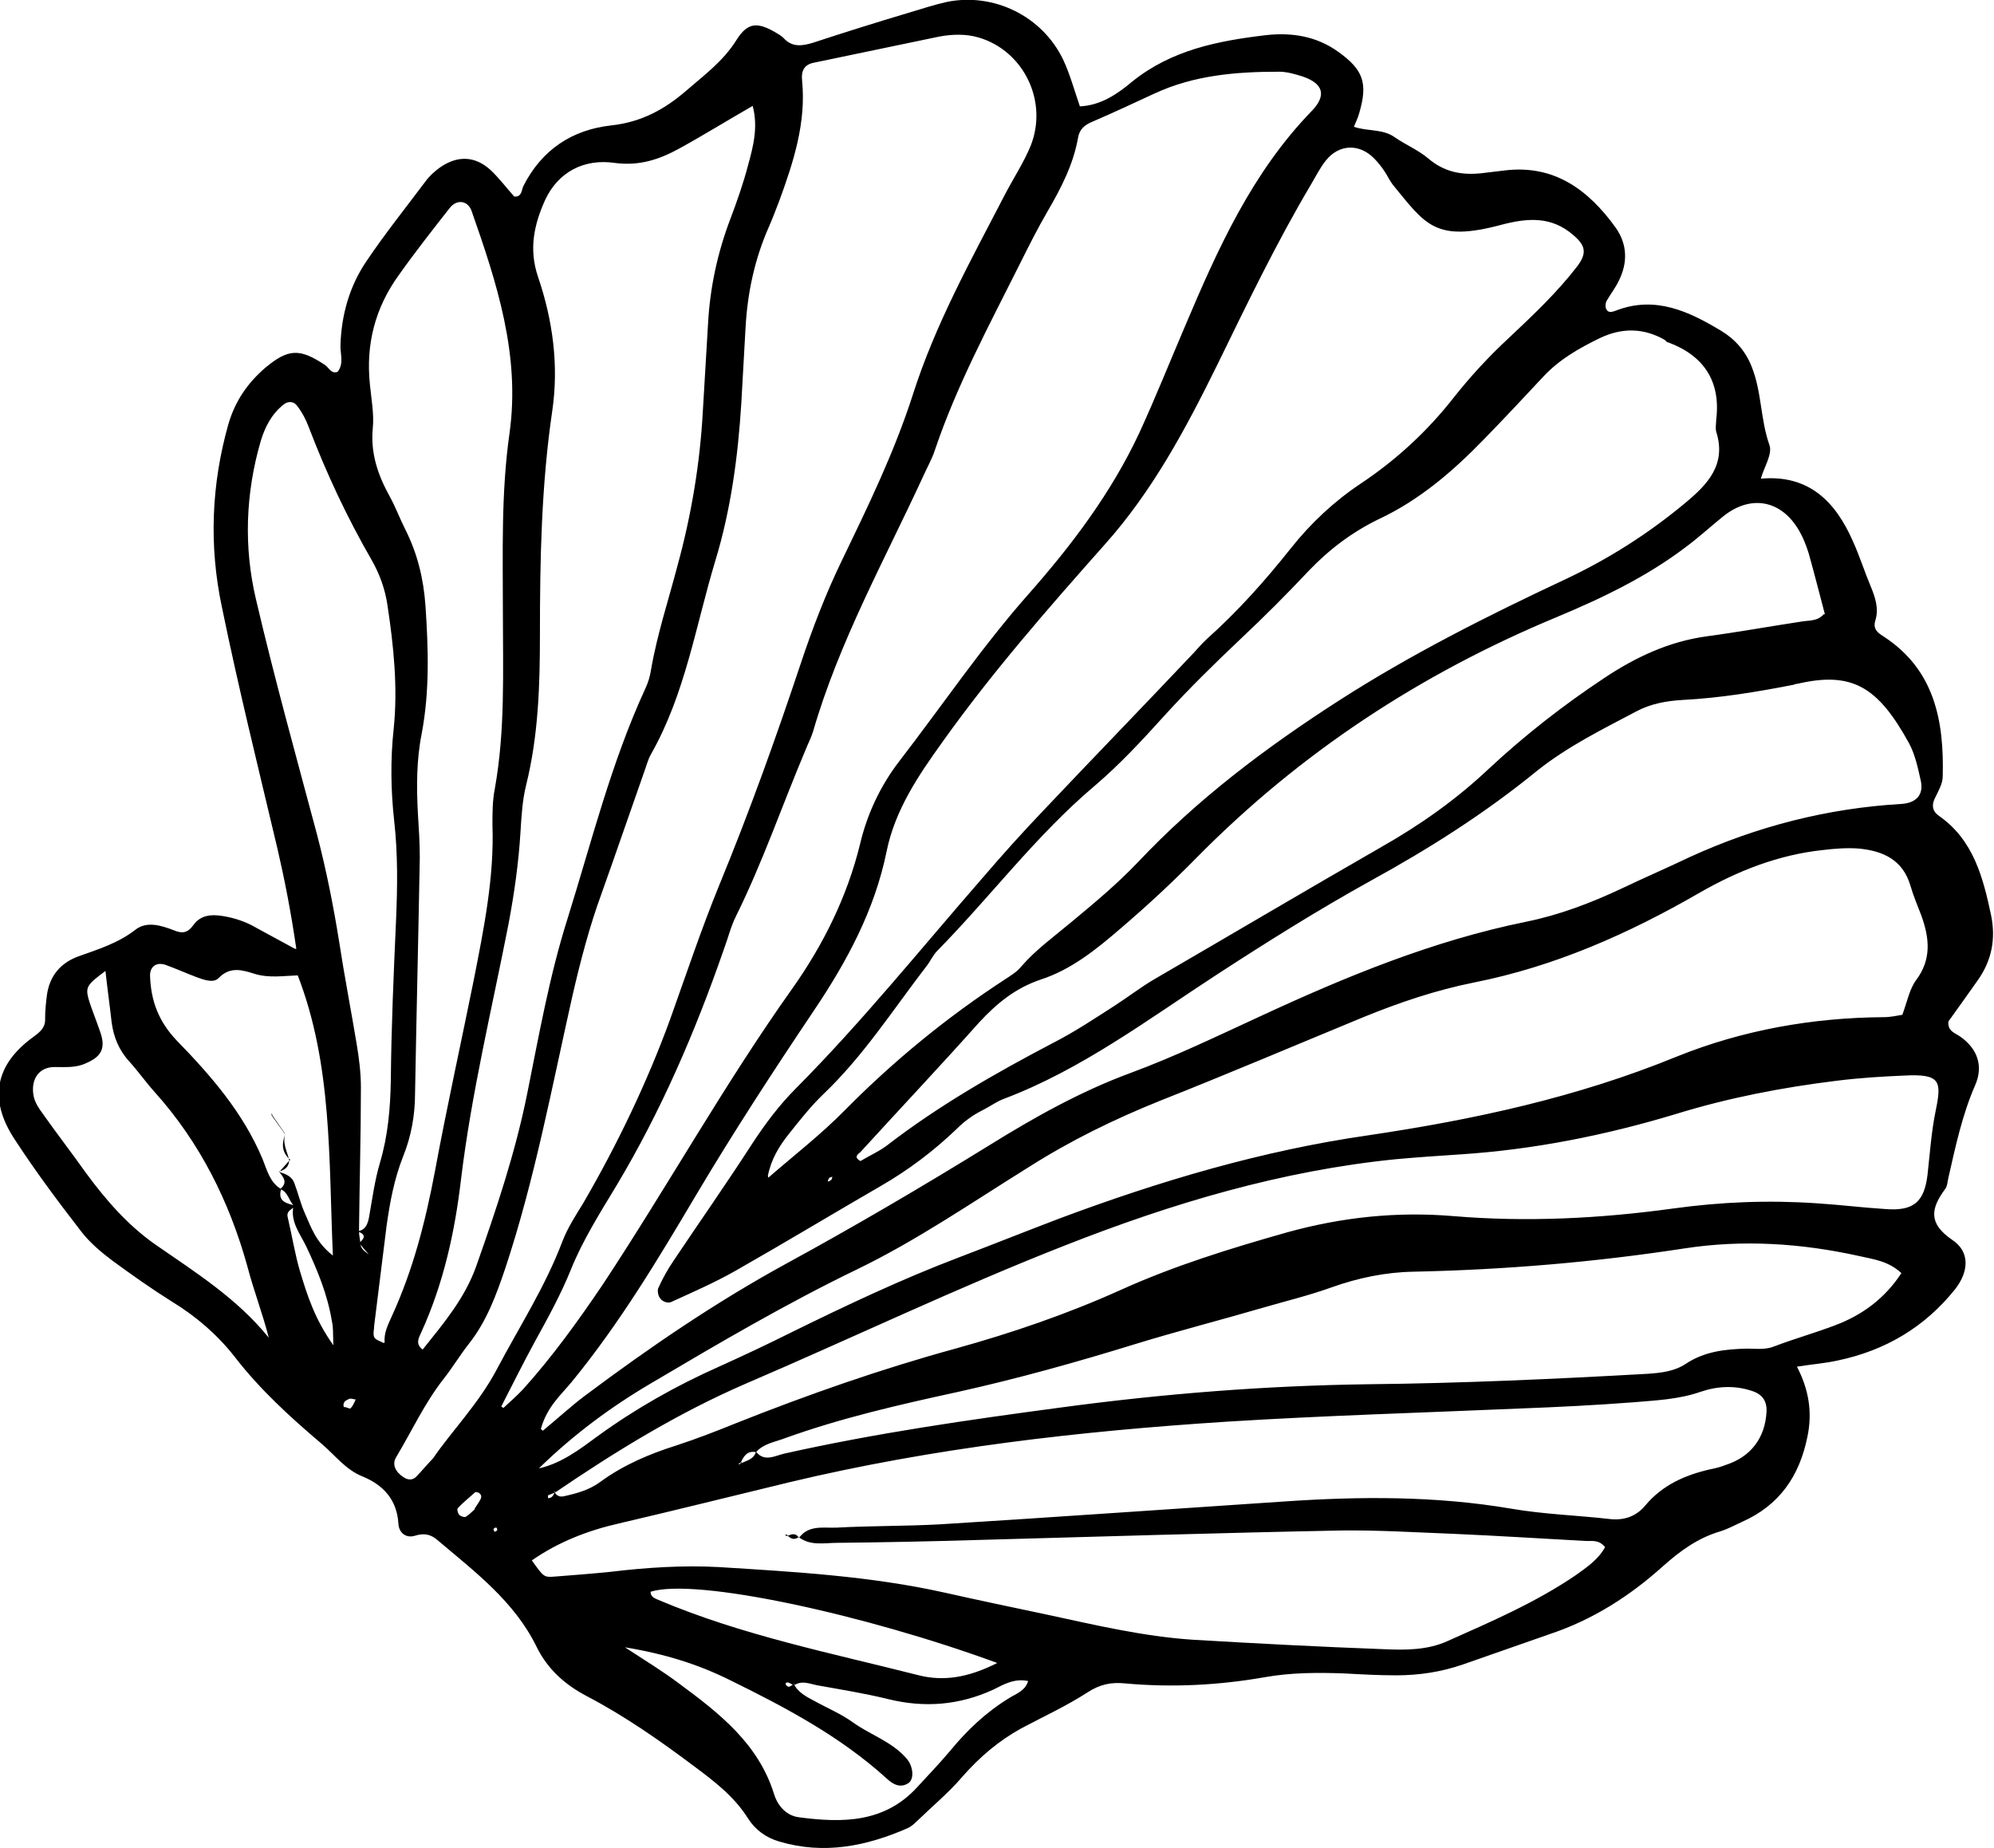 <svg xmlns="http://www.w3.org/2000/svg" viewBox="0 0 419.9 389.2"><defs/><g><path d="M62.4 199.8c-1.2-8.2-2.5-14.7-4-21.2-4-16.9-8.2-33.8-11.7-50.9-2.7-12.8-2.2-25.7 1.4-38.4 1.4-4.8 4-8.6 7.7-11.8 4.9-4.1 7.3-4.2 12.7-.6.8.6 1.3 1.9 2.6 1.4 1.4-1.8.5-3.8.6-5.7.2-6.3 1.9-12.3 5.4-17.5 3.9-5.8 8.3-11.3 12.5-16.9.8-1.1 1.9-2.1 3-2.9 3.7-2.6 7.4-2.5 10.7.5 1.8 1.7 3.3 3.7 5 5.6 1.6.1 1.5-1.3 1.9-2.2 3.9-7.7 10.3-11.9 18.6-12.8 6.3-.7 11.2-3.4 15.7-7.3 3.8-3.3 7.8-6.2 10.6-10.7 2.4-3.8 4.5-3.8 8.5-1.4.5.3 1 .6 1.4 1 1.8 2 3.9 1.7 6.2 1 6.7-2.2 13.4-4.3 20.1-6.3 2.7-.8 5.4-1.7 8.1-2.3 9.9-2 20.1 3 24.5 12.2 1.4 3 2.3 6.3 3.5 9.8 4.4-.2 7.9-2.6 11-5.2 8.3-6.7 18.1-8.6 28.2-9.8 5.4-.6 10.6.2 15.2 3.5 5.3 3.8 6.3 6.6 4.4 13-.2.8-.6 1.6-1.1 2.8 2.9 1 6.1.4 8.6 2.2 2.3 1.6 5 2.7 7.1 4.5 3.3 2.8 6.9 3.5 11 3.1 1.7-.2 3.4-.4 5-.6 10.5-1.3 17.7 4.1 23.4 12 2.5 3.5 2.6 7.4.7 11.2-.7 1.5-1.8 2.9-2.6 4.3-.2.4-.3 1.1-.1 1.6.4 1 1.3.7 2.1.4 8.3-3.2 15.4.2 22.2 4.3 2.8 1.7 5.1 4.2 6.4 7.6 2.1 5.3 1.8 11 3.7 16.4.7 1.9-1.1 4.6-1.8 7.1 10.1-.9 15.7 4.8 19.4 13.2 1.4 3.1 2.4 6.3 3.7 9.4 1 2.4 1.8 4.8 1 7.3-.5 1.7.4 2.5 1.7 3.3 10.8 7 12.8 17.8 12.5 29.5 0 1.6-1 3.2-1.7 4.7s-.4 2.7.9 3.6c7.3 5.1 9.3 13 11 21 1 5 .1 9.5-2.8 13.6-2.1 3-4.2 5.9-6.2 8.7-.2 2.1 1.4 2.4 2.5 3.2 3.7 2.6 4.9 6.3 3.1 10.3-2.7 6.2-4.1 12.8-5.6 19.4-.2.8-.2 1.8-.7 2.4-3 4.1-3.6 7.2 1.5 10.7 3.8 2.5 3.5 6.7.6 10.4-6.4 8-14.7 12.9-24.7 15-2.7.6-5.5.8-8.6 1.3 2.5 4.8 3.3 9.6 2.2 14.8-1.7 8.3-5.9 14.4-13.8 17.9-1.5.7-3 1.5-4.6 2-4.7 1.4-8.4 4.1-12.1 7.4-6.9 6.2-14.7 11.2-23.7 14.2-6.1 2.1-12.2 4.3-18.3 6.4-4.6 1.6-9.3 2.3-14.1 2.3-3.7 0-7.3-.2-10.9-.4-5.6-.2-11.2-.2-16.8.8-9.7 1.7-19.5 2.2-29.4 1.3-2.9-.3-5.3.2-7.9 1.9-4.5 2.9-9.3 5.1-14 7.6-4.7 2.6-8.7 6-12.3 10.1-2.9 3.4-6.4 6.3-9.6 9.4-.6.6-1.3 1.2-2 1.5-8.7 3.8-17.6 5.6-27 2.8-2.8-.8-5.1-2.5-6.6-4.9-2.9-4.6-7.1-7.8-11.4-11-7.2-5.4-14.5-10.5-22.5-14.7-4.6-2.4-8.3-5.7-10.6-10.4-4.7-9.6-13-15.8-20.9-22.5-1.4-1.2-2.8-1.5-4.7-.9-2 .6-3.4-.7-3.5-2.5-.3-5.1-3.2-8.2-7.6-10-3.5-1.4-5.7-4.4-8.5-6.8-6.6-5.6-13-11.4-18.4-18.4-3.6-4.6-8.1-8.5-13.2-11.6-4.3-2.7-8.4-5.6-12.5-8.6-2.4-1.8-4.9-3.9-6.7-6.3-4.8-6.2-9.5-12.5-13.8-19.1-5.7-8.5-4.3-15.9 3.9-21.8 1.5-1.1 2.5-2 2.4-3.9 0-1.7.2-3.4.4-5 .6-3.9 2.8-6.6 6.6-8 4.2-1.5 8.4-2.8 12-5.6 2.4-1.9 5.5-.9 8.1.1 1.9.8 3 .5 4.2-1.2 1.5-2 3.7-2.2 6.1-1.8 2.5.4 4.9 1.2 7.1 2.5 2.2 1.2 4.4 2.4 8.1 4.4Zm13.2 62c1.3-1.1 1.5-1.9-.4-2.5 1.7-.2 2.2-1.4 2.5-2.9.7-3.9 1.2-7.8 2.3-11.5 1.7-5.7 2.2-11.5 2.3-17.4.1-11.2.6-22.5 1.1-33.7.3-7 .4-14-.4-21-.7-6.4-.8-12.9-.1-19.3.9-8.7 0-17.4-1.3-26-.5-3.4-1.6-6.5-3.3-9.5-5.2-9-9.6-18.4-13.3-28.1-.6-1.6-1.4-3.1-2.4-4.4-.7-1-1.9-1.1-2.9-.3-2.5 2-3.9 4.7-4.8 7.7-3.2 11-3.6 22.3-1 33.3 3.9 16.7 8.5 33.2 12.9 49.7 1.9 7.3 3.4 14.8 4.6 22.3 1.1 7.2 2.5 14.4 3.7 21.6.5 3 .9 6.1.9 9.2 0 10.1-.3 20.2-.4 30.3 0 .8.2 1.6.3 2.5 0 1.3 1.1 1.8 1.9 2.5-.7.9 1 .5-.1.6-.6 0-.8-.2-.6-.8.4-1.1-.4.5.5 0-.7-.8-1.4-1.6-2-2.4Zm80 46.6c1.3-.8 3.1-.9 3.6-2.7 1.8 2.3 4.1.8 6 .4 19.2-4.3 38.7-7.1 58.2-9.7 21.5-2.9 43-4.6 64.7-4.9 19.7-.2 39.3-1.1 58.9-2.2 2.8-.2 5.6-.5 8-2.1 3.9-2.6 8.3-3.1 12.9-3.2 1.9 0 3.9.3 5.8-.5 4.2-1.6 8.5-2.8 12.7-4.4 5.9-2.2 10.6-5.8 14-11-2.8-2.6-5.9-2.9-8.9-3.6-12.2-2.7-24.5-3.5-36.8-1.6-18.9 2.9-37.9 4.5-57 4.9-5.9.1-11.7 1.3-17.3 3.3-4.7 1.7-9.7 2.9-14.5 4.3-8.9 2.6-17.9 4.9-26.7 7.6-12.3 3.8-24.8 7.3-37.4 10.1-12.4 2.7-24.7 5.5-36.6 9.8-2.1.8-4.4 1.1-6 2.9-2-.4-2.7 1.1-3.3 2.4-.6-.4-.3-.7-.1-.4.7.9.4-.5-.2.4Zm-93.7-54.5c-1.1-1-1.2-2.9-2.9-3.5 1.6-1.3.8-2.4-.2-3.6 1.3.4 2.7.9 3.2 2.4.8 2.1 1.3 4.3 2.2 6.3 1.3 2.9 2.3 6.1 5.9 8.9-.9-20.4-.1-40.1-7.4-59-3 .1-6 .6-9-.3-2.6-.8-5.2-1.7-7.7.9-1.1 1.1-3.2.3-4.8-.3-2.1-.8-4.1-1.7-6.3-2.5-2-.7-3.4.4-3.3 2.4.2 5.2 1.8 9.5 5.6 13.5 7.2 7.4 14 15.2 18.1 25 .9 2.2 1.5 4.9 3.9 6.3-.8 2.7 1.2 3 3 3.5-.6.8-2 1-1.6 2.5.9 3.8 1.5 7.7 2.6 11.4 1.5 5 3.1 10 7 15.5-.1-2.6 0-3.8-.3-5-.9-5.6-3-10.7-5.4-15.8-1.3-2.7-3.4-5.2-2.7-8.5Zm105.2 100.6c.9 1.9 2.7 2.8 4.4 3.7 2.7 1.5 5.6 2.7 8.1 4.5 3.6 2.6 8.1 4 11.2 7.5 1.5 1.6 1.8 4.4.5 5.3-1.7 1.1-3.2.3-4.5-.9-9.9-9-21.5-15.1-33.3-20.9-6.5-3.2-13.4-5.4-21.9-6.8 4.6 3 8.2 5.2 11.5 7.7 8.4 6.2 16.6 12.6 19.9 23.2.8 2.6 2.7 4.6 5.3 4.9 9.1 1.2 18 1.2 24.9-6.4 2.3-2.5 4.6-4.9 6.8-7.5 3.6-4.4 7.6-8.2 12.5-11.2 1.4-.9 3.4-1.5 4-3.6-2.9-.6-5.1.7-7.3 1.8-7.2 3.3-14.5 3.9-22.2 2-4.9-1.2-9.9-2-14.9-2.9-1.6-.3-3.2-1.1-4.9 0-.5-.2-1-.6-1.4-.6-.5 0-.5.6.2.9.3.1.8-.4 1.3-.6Zm-86.2-71.8c0 .2-.1.5-.3.7-.2.2-.5.2-.7.2 0-.6.4-.9 1.1-.8-.2-2.1.7-3.8 1.5-5.6 4.5-9.8 7.1-20 9.1-30.6 2.5-13.5 5.5-27 8.2-40.4 2.1-10.7 4.3-21.5 3.9-32.5 0-2.5 0-5.1.5-7.6 2.2-12.3 1.7-24.6 1.7-37 0-12.6-.4-25.3 1.4-37.9 2.3-16.5-2.7-31.7-8-46.8-.8-2.2-3.1-2.5-4.6-.6-3.6 4.6-7.3 9.3-10.7 14.1-5 6.9-7 14.6-6.1 23.1.3 3.1.9 6.2.6 9.2-.5 5.3 1.1 9.9 3.6 14.4 1.2 2.2 2.1 4.6 3.2 6.8 2.6 5.1 3.9 10.5 4.3 16.2.6 9 .9 17.9-.8 26.9-1.1 5.5-1.1 11.2-.8 16.8.2 3.1.4 6.2.4 9.3-.3 16.6-.7 33.1-1 49.7 0 4.5-.8 9-2.5 13.2-1.9 4.8-2.8 9.7-3.5 14.7-.9 7-1.7 13.9-2.6 20.9 0 .8-.3 1.8 0 2.5.3.6 1.3.8 1.9 1.2Zm35.8 31.4c.4.8 1.1 1.2 2 1 2.7-.6 5.4-1.3 7.8-3.1 4.8-3.5 10.2-5.8 15.9-7.6 4.3-1.4 8.4-3 12.6-4.7 15.1-6 30.5-11.4 46.2-15.7 11.9-3.3 23.6-7.3 34.9-12.4 11.3-5.1 23-8.7 35-12.1 11.6-3.2 23.1-4.4 35-3.4 15.5 1.3 30.9.5 46.2-1.6 10.1-1.4 20.1-1.8 30.3-1.1 4.8.3 9.5.9 14.3 1.2 6 .5 8.3-1.4 9-7.2.5-4.5.8-9 1.7-13.4 1.3-6.3 1.1-7.9-6.6-7.5-4.8.2-9.5.5-14.3 1.1-11.4 1.4-22.8 3.6-33.8 7-14.9 4.5-30 7.5-45.4 8.5-4.5.3-9 .6-13.4 1-24.2 2.4-47.3 9.3-69.9 18.2-22.7 8.9-44.8 19.5-67.2 29.1-14.3 6.2-27.3 14.2-40.1 22.9l-1.5.6v.6c.9 0 1.2-.7 1.5-1.5Zm51.6 9.5v.2c2-2.7 5.1-2 7.8-2.1 7.3-.4 14.6-.3 21.9-.7 24.1-1.5 48.2-3.2 72.3-4.8 16-1.1 32-1.2 47.9 1.5 6.9 1.2 14 1.4 20.9 2.2 3 .3 5.5-.6 7.4-2.9 3.6-4.3 8.4-6.4 13.7-7.6 1.1-.2 2.2-.5 3.2-.9 5.3-1.7 8.3-5.7 8.6-11.2.1-2.3-.9-3.7-3.1-4.4-3.6-1.2-7.3-1-10.8.2-4.6 1.6-9.4 1.8-14.1 2.2-7.8.6-15.7 1-23.6 1.3-20.8.9-41.6 1.5-62.3 2.8-30.9 2-61.5 5.5-91.7 12.7-12 2.9-24 5.9-36 8.7-6.6 1.5-12.8 3.9-18.4 7.8 2.5 3.5 2.5 3.6 4.9 3.4 3.9-.3 7.8-.6 11.7-1 7.5-.9 15.1-1.4 22.7-1 16 1 32 1.9 47.7 5.4 7.1 1.6 14.3 3.1 21.4 4.6 10.2 2.2 20.3 4.6 30.7 5.3 13.5.8 26.9 1.5 40.4 2 4.5.2 9.1.2 13.3-1.7 9.2-4.1 18.5-8.1 26.9-13.8 2.4-1.7 4.9-3.4 6.3-6-1.4-1.7-2.9-1.2-4.2-1.3-9.3-.5-18.5-1.1-27.8-1.5-7.9-.3-15.7-.8-23.6-.7-25.6.5-51.1 1.3-76.6 2-9.8.3-19.7.5-29.5.6-2.7 0-5.6.7-8.1-1.2Zm-54-22.3c3.5-2.9 6.1-5.3 8.9-7.4 13.5-10.1 27.4-19.6 42.2-27.7 14.5-7.9 28.8-16.3 42.9-25 9.5-5.9 19.3-11.4 29.9-15.3 9.2-3.4 18.1-7.7 27-11.8 18.1-8.4 36.5-16 56.2-20 6.9-1.4 13.5-3.9 19.9-6.9 4.8-2.3 9.7-4.4 14.5-6.7 14.2-6.5 29.1-10.3 44.6-11.2 3.1-.2 4.7-1.9 4.1-4.8-.6-2.7-1.2-5.6-2.5-8-6.5-11.8-11.9-15.2-23.5-12.5-.3 0-.6.1-.8.2-7.7 1.5-15.5 2.8-23.4 3.2-3.4.2-6.7.8-9.7 2.4-7.2 3.8-14.5 7.4-20.9 12.5-10.9 8.9-22.7 16.4-35.1 23.2-11 6.1-21.7 12.8-32.3 19.7-14.6 9.5-28.5 20-44.9 26.2-1.6.6-2.9 1.6-4.5 2.4-2 1-3.8 2.3-5.4 3.9-4.9 4.7-10.2 8.7-16.1 12.1-10.2 5.9-20.3 12-30.5 17.8-4.4 2.5-9 4.5-13.6 6.6-.6.3-1.8-.1-2.2-.7-.5-.5-.7-1.6-.5-2.2.9-2 2-4 3.3-5.9 5.5-8.2 11.1-16.2 16.4-24.4 2.8-4.3 5.8-8.3 9.4-11.9 13.9-14 26.2-29.3 39.1-44.1 4.2-4.9 8.5-9.7 13-14.4 10.2-10.8 20.6-21.5 30.8-32.3 1.2-1.2 2.2-2.5 3.5-3.7 6.5-5.8 12.3-12.3 17.7-19.1 4.2-5.3 9.1-9.9 14.8-13.7 7.5-5 14.1-11.1 19.7-18.3 3.5-4.4 7.3-8.5 11.4-12.3 5.1-4.8 10.2-9.6 14.5-15.2 2-2.7 1.7-4.3-.9-6.5-4.6-4-9.6-3.6-15-2.2-14.1 3.8-16.1 0-23-8.4-.7-.9-1.1-1.9-1.8-2.9-.6-.9-1.3-1.8-2.1-2.6-3.1-3.2-7.4-3.1-10.2.4-1.2 1.5-2.1 3.3-3.1 5-7.3 12.3-13.5 25.2-19.8 38.1-6.6 13.4-13.6 26.5-23.6 37.7-11.9 13.4-23.8 27-34.2 41.6-5.1 7.1-10 14.3-11.8 23.1-2.5 12.3-8.3 23.1-15.3 33.5-8.6 12.8-17 25.7-24.9 39-8 13.5-16.1 27-26.1 39.2-2.2 2.7-5.2 5.2-6.5 9.9Zm-23.1 5.8c3.8-5.6 9.6-11.5 13.4-18.7 4.7-8.9 10.2-17.4 13.8-26.9 1.1-2.9 2.8-5.5 4.4-8.1 7.2-12.4 13.4-25.3 18.3-38.7 3.4-9.5 6.6-19.1 10.4-28.4 6.3-15.3 11.9-30.9 17.1-46.5 2.5-7.5 5.3-14.8 8.7-21.8 5.5-11.4 11-22.7 14.9-34.8 4.7-14.8 12.2-28.3 19.3-42 1.8-3.5 4-6.8 5.5-10.4 3.8-9.4-1.4-20.1-10.9-22.9-2.7-.8-5.6-.7-8.3-.2-8.8 1.8-17.6 3.7-26.4 5.5-2.1.4-2.7 1.8-2.5 3.7.9 8.9-1.8 17.2-4.8 25.4-.7 1.8-1.4 3.7-2.2 5.5-3 6.8-4.5 13.9-4.9 21.2-.3 5.3-.6 10.7-.9 16-.7 11.2-2.2 22.4-5.5 33.2-4.1 13.6-6.3 27.9-13.5 40.6-.7 1.2-1 2.6-1.5 3.9-3 8.5-5.9 17-8.9 25.4-2.6 7.1-4.5 14.4-6.2 21.8-4.3 19.1-7.9 38.5-14.1 57.2-1.9 5.6-3.9 11.1-7.6 15.8-1.9 2.4-3.5 5.1-5.4 7.5-4 5.1-6.7 11-10 16.5-.9 1.5-.1 3.1 1.6 4.2 1.1.7 2.1.6 2.9-.4.8-.8 1.5-1.7 3.2-3.5Zm14.1-11.1c.2.2.5.3.7.5 1.4-1.3 2.9-2.6 4.2-4 6.2-6.9 11.6-14.4 16.8-22.1 13.6-20.6 25.6-42.2 39.9-62.3 6.5-9.2 11.5-19.3 14.2-30.3 1.5-6.4 4.3-12.3 8.2-17.4 9.1-11.8 17.4-24.1 27.3-35.3 9.1-10.3 17.4-21.3 23.3-33.9 3.4-7.4 6.4-14.9 9.6-22.4 6.9-16.3 14.1-32.4 26.7-45.4 3.2-3.3 2.5-5.8-1.9-7.3-1.6-.5-3.3-1-4.9-1-9 0-17.9.7-26.3 4.6-4.3 2-8.6 4-13 5.9-1.7.7-2.8 1.6-3.1 3.5-1 5.6-3.6 10.6-6.4 15.4-2.1 3.6-4 7.4-5.9 11.2-6.4 12.8-13.2 25.4-17.8 39-.6 1.9-1.6 3.6-2.4 5.4-8.2 17.8-17.8 35-23.3 54-.4 1.3-1.1 2.6-1.6 3.9-4.9 11.6-9 23.6-14.6 34.9-1.1 2.2-1.7 4.7-2.6 7.1-6 17.3-13.2 34-22.6 49.7-3.5 5.8-7.1 11.5-9.6 17.7-2.1 5.2-4.8 10.1-7.5 15-2.5 4.6-4.8 9.2-7.2 13.9Zm8.3 13.2c4.7-1.1 8.5-4 12.3-6.8 8-5.8 16.5-10.6 25.5-14.6 5.1-2.3 10.2-4.7 15.2-7.2 11.6-5.7 23.2-11.2 35.3-15.8 7.1-2.7 14.1-5.5 21.2-8.2 21.1-7.9 42.7-14.3 64.9-17.5 22.3-3.3 44.1-8 65.1-16.6 13.9-5.6 28.6-8.2 43.6-8.3 1.4 0 2.7-.3 3.9-.5 1-2.7 1.5-5.4 2.9-7.3 3.3-4.4 2.8-8.9 1.1-13.6-.8-2.1-1.7-4.2-2.3-6.3-1.6-5.4-5.7-7.3-10.8-7.8-2.5-.2-5.1 0-7.6.3-9.4 1-18 4.4-26 9-14.9 8.6-30.4 15.5-47.5 18.9-8 1.6-15.7 4.2-23.3 7.3-14.3 5.9-28.4 11.9-42.8 17.6-9.7 3.9-18.9 8.4-27.7 14-11.9 7.4-23.5 15.4-36.1 21.5-14.9 7.2-29.2 15.6-43.4 24-8.5 5-16.3 10.8-23.5 17.8Zm48.2-61.2c5.4-4.7 11.1-9.1 16.1-14.2 10.3-10.4 21.5-19.6 33.8-27.6 1.2-.8 2.4-1.5 3.3-2.6 3.1-3.6 7-6.4 10.7-9.5 4.7-3.9 9.5-7.9 13.8-12.4 12.6-13.4 27.1-24.3 42.5-34.2 15.1-9.7 31.2-17.8 47.4-25.4 9.2-4.3 17.7-9.7 25.5-16.2 4.7-3.9 8.7-8.1 6.5-15-.2-.8 0-1.7 0-2.5 1-8.1-2.6-13.5-10.1-16.3-.3 0-.5-.3-.7-.5-4.5-2.6-9.1-2.6-13.7-.4-4.3 2.1-8.4 4.4-11.8 8-4.2 4.5-8.4 9-12.7 13.4-6.5 6.7-13.5 12.7-22 16.7-5.6 2.7-10.5 6.4-14.8 10.9-4.6 4.9-9.4 9.7-14.3 14.3-5.5 5.2-10.9 10.5-16 16.1-4.7 5.2-9.5 10.4-14.8 14.9-12.3 10.4-21.9 23.3-33.1 34.7-1 1-1.5 2.3-2.4 3.4-7 9.1-13.2 18.8-21.6 26.8-2.6 2.5-4.9 5.4-7.2 8.3-2.1 2.6-3.8 5.4-4.5 8.9Zm-3.3-225.7c-5.4 3.1-10.4 6.2-15.5 9-4.2 2.3-8.4 3.7-13.6 3-6.3-.9-11.8 1.8-14.6 7.8-2.3 5.1-3.5 10.3-1.5 16.2 3.1 9.1 4.4 18.6 3 28.2-2.3 15.6-2.6 31.3-2.6 47 0 10.7-.3 21.3-2.9 31.8-.8 3.2-1 6.7-1.2 10-.4 6.5-1.3 12.8-2.5 19.2-3.5 17.9-7.8 35.6-10 53.7-1.3 11.2-3.7 22.1-8.4 32.4-.5 1.1-1.3 2.4.3 3.6 4.4-5.5 8.9-10.8 11.3-17.6 4.2-11.9 8.2-23.8 10.7-36.2 2.5-12.4 4.7-24.9 8.5-36.9 5.1-16.3 9.2-32.9 16.4-48.5.6-1.3 1-2.6 1.2-4 1.3-7.5 3.7-14.7 5.6-22 2.9-10.6 4.7-21.4 5.3-32.3.4-6.2.7-12.3 1.1-18.5.4-7.6 2-15 4.7-22.1 1.4-3.7 2.7-7.4 3.7-11.2 1.1-4 2.2-8.1 1-12.6Zm225.8 107.1c-1.1-4.2-2.2-8.5-3.4-12.8-.5-1.6-1.1-3.2-1.9-4.6-3.7-6.7-10.3-8-16.2-3.2-2.6 2.1-5.1 4.4-7.8 6.4-8.3 6.3-17.7 10.8-27.3 14.8-28.6 11.9-53.9 28.5-75.7 50.6-5.1 5.2-10.5 10.2-16 14.9-5.1 4.4-10.4 8.7-16.9 10.8-5.3 1.8-9.2 5-12.9 9-8.2 9.2-16.7 18.2-25 27.3-.4.4-1.6 1 0 1.9 1.8-1.1 3.9-2 5.6-3.3 10.9-8.4 22.8-15.2 35-21.6 4.5-2.3 8.7-5.1 12.9-7.8 2.8-1.8 5.5-3.9 8.4-5.6 16-9.3 31.9-18.7 47.9-27.9 8.1-4.6 15.6-9.9 22.4-16.3 7.6-7.1 15.8-13.5 24.4-19.2 6.6-4.4 13.6-7.7 21.6-8.8 6.7-.9 13.3-2.1 19.9-3.1 1.6-.3 3.4 0 4.8-1.6Zm-362 75c-3.9 2.9-4.3 3.4-3.7 5.8.7 2.4 1.7 4.7 2.5 7.1 1.2 3.4.3 5.2-3 6.6-2.1 1-4.3.8-6.6.8-3.2 0-4.9 2.4-4.5 5.6.2 1.8 1.2 3.1 2.2 4.5 2.9 4.1 6 8.1 8.9 12.2 4.2 5.7 8.7 10.9 14.5 15 8.5 5.9 17.3 11.4 24 19.7-1.3-5.1-3.2-10-4.5-15-3.8-13.7-10-26.1-19.5-36.7-1.9-2.1-3.5-4.4-5.4-6.5-2.2-2.4-3.3-5.2-3.7-8.3-.4-3.6-.9-7.1-1.3-10.8ZM210 350.2c-27.8-10.2-63.5-18-73-15 0 1.1.9 1.4 1.6 1.7 17.7 7.5 36.4 11.2 54.9 15.9 5.2 1.3 10.4.5 16.5-2.6ZM99.9 317.8c.4-.7.9-1.3 1.3-2.1.3-.6.1-1.1-.5-1.4-.2 0-.6-.2-.7 0-1.2 1.1-2.5 2.1-3.6 3.3-.2.2 0 1.1.3 1.4.3.3 1.1.6 1.4.4.7-.4 1.2-1 1.9-1.6Zm-27.4-21.5c.4 0 1.1.4 1.3.3.5-.5.8-1.2 1.1-1.9-.5 0-1-.3-1.4-.1-.7.3-1.4.7-1.1 1.7Zm102.8-48.5c-.2.1-.6.1-.7.3-.5.8-.3.9.4.4.2-.1.2-.5.3-.7Zm-71.2 74.8c.2-.1.6-.2.6-.4 0-.6-.3-.7-.8-.2 0 0 .1.3.2.5Z" class="cls-1"/><path d="M165.7 323.2h-.4c0 .1.5.3.5.3v-.3Z" class="cls-1"/><path d="M168.3 323.6c-1 .8-1.8.5-2.6-.4v.3c.9-.4 1.8-.8 2.5.3v-.2ZM61.1 244.2q-2.4-2-1-5.4c-.7 2 .4 3.7.8 5.5h.2ZM57.3 234.8l2.7 3.9v.1l-3-4.2.2.2Z" class="cls-1"/><path d="M58.8 246.8c.8-.9 1.5-1.7 2.3-2.6h-.2c0 1.4-.8 2.2-2.2 2.5ZM57.2 234.7h.4c-.2 0-.3-.1-.5-.2 0 .1.2.3.3.4l-.2-.2Z" class="cls-1"/></g></svg>